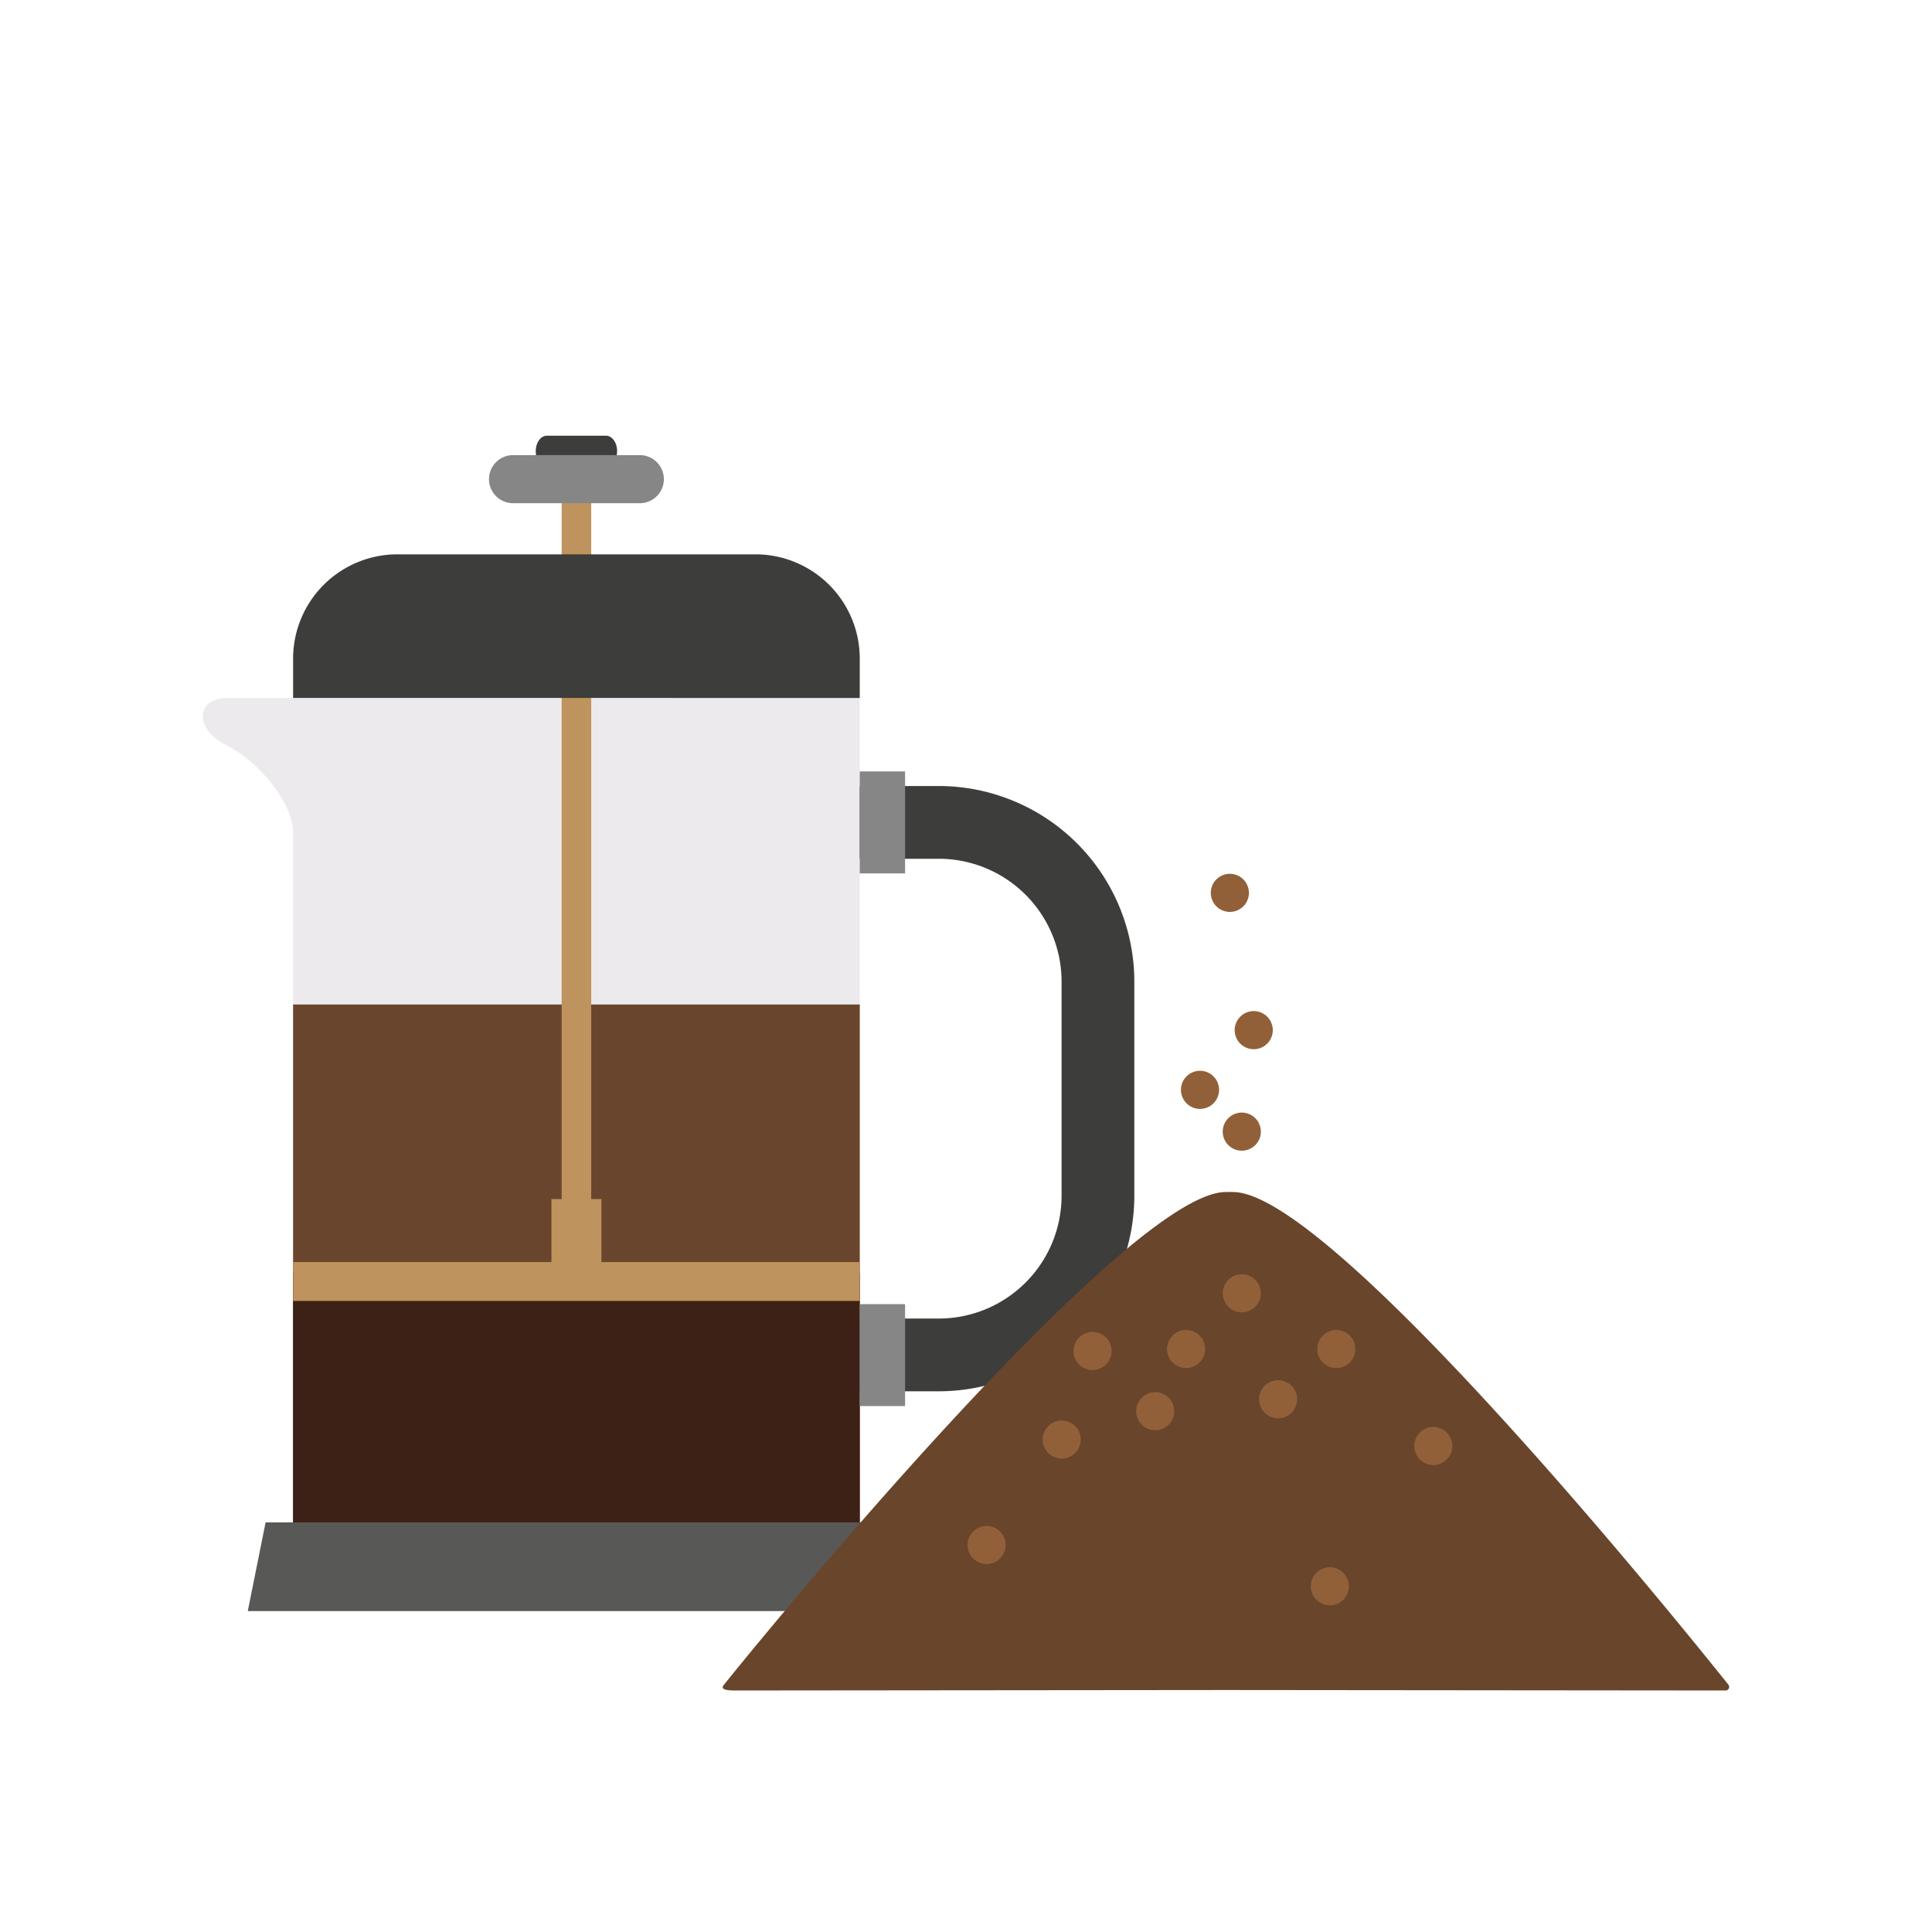 <svg id="Calque_1" data-name="Calque 1" xmlns="http://www.w3.org/2000/svg" viewBox="0 0 1000 1000"><defs><style>.cls-4{fill:#bf935d}.cls-6{fill:#3d3d3b}.cls-7{fill:#868686}.cls-9{fill:#916039}</style></defs><path d="M151.709 361.266H445.01v445.149H151.709v-375.01c0-16.753-18.827-37.965-34.784-45.81s-16.188-24.329 1.033-24.329h33.75" fill="#eceaed"/><path fill="#68452c" d="M151.71 519.93h293.3v286.485h-293.3z"/><path fill="#3e2116" d="M151.71 658.849h293.3v147.566h-293.3z"/><path class="cls-4" d="M290.705 248.011h15.309v388.156h-15.309z"/><path fill="#585857" d="M468.466 833.906H128.253l9.213-45.894h321.787l9.213 45.894z"/><path class="cls-4" d="M285.42 620.626h25.879v35.516H285.42z"/><path class="cls-4" d="M151.71 653.25h293.3v20.113h-293.3z"/><path class="cls-6" d="M445.01 340.712v20.554H151.71v-20.554a53.992 53.992 0 0153.877-53.79h185.547a53.992 53.992 0 0153.878 53.79zM319.408 233.465c0 4.393-2.591 7.955-5.788 7.955H283.1c-3.197 0-5.789-3.562-5.789-7.955 0-4.393 2.592-7.955 5.788-7.955h30.52c3.198 0 5.789 3.562 5.789 7.955z"/><path class="cls-7" d="M343.613 248.01a12.445 12.445 0 01-12.445 12.445h-65.617a12.445 12.445 0 01-12.444-12.444 12.444 12.444 0 0112.444-12.445h65.617a12.444 12.444 0 0112.445 12.445z"/><path class="cls-6" d="M485.935 720.134H445.01V682.48h40.925a63.609 63.609 0 0063.537-63.537v-110.91a63.61 63.61 0 00-63.537-63.538H445.01v-37.652h40.925a101.305 101.305 0 01101.19 101.19v110.91a101.306 101.306 0 01-101.19 101.19z"/><path class="cls-7" d="M445.011 399.287h23.455v52.767h-23.455zM445.011 675.022h23.455v52.767h-23.455z"/><path d="M894.575 871.947c-23.064-28.876-203.438-252.67-255.557-254.935a80.153 80.153 0 00-5.343 0c-50.384 2.19-226.97 215.141-259.087 255.16-2.137 2.662 2.843 2.827 6.258 2.824 31.205-.03 143.858-.134 253.857-.242 116.299.114 235.567.225 258.405.246a1.866 1.866 0 001.467-3.053z" fill="#68452b"/><path class="cls-9" d="M646.434 462.14a9.863 9.863 0 11-9.863-9.864 9.867 9.867 0 019.863 9.863zm0 0M630.986 564.1a9.863 9.863 0 11-9.863-9.863 9.867 9.867 0 019.863 9.863zm0 0M652.614 585.728a9.863 9.863 0 11-9.863-9.863 9.867 9.867 0 019.863 9.863zm0 0M652.614 669.408a9.863 9.863 0 11-9.863-9.863 9.867 9.867 0 019.863 9.863zm0 0M623.776 698.246a9.863 9.863 0 11-9.863-9.863 9.867 9.867 0 019.863 9.863zm0 0M559.407 745.106a9.863 9.863 0 11-9.863-9.863 9.867 9.867 0 019.863 9.863zm0 0M575.37 699.275a9.863 9.863 0 11-9.862-9.863 9.867 9.867 0 019.863 9.863zm0 0M607.813 730.43a9.863 9.863 0 11-9.863-9.863 9.867 9.867 0 019.863 9.863zm0 0M701.534 698.246a9.863 9.863 0 11-9.863-9.863 9.867 9.867 0 019.863 9.863zm0 0M751.742 748.454a9.863 9.863 0 11-9.863-9.863 9.867 9.867 0 019.863 9.863zm0 0M671.41 724.25a9.863 9.863 0 11-9.863-9.862 9.867 9.867 0 019.863 9.863zm0 0M698.187 821.062a9.863 9.863 0 11-9.863-9.863 9.867 9.867 0 019.863 9.863zm0 0M658.793 533.203a9.863 9.863 0 11-9.863-9.863 9.867 9.867 0 019.863 9.863zm0 0M520.528 799.692a9.863 9.863 0 11-9.863-9.863 9.867 9.867 0 019.863 9.863zm0 0"/></svg>